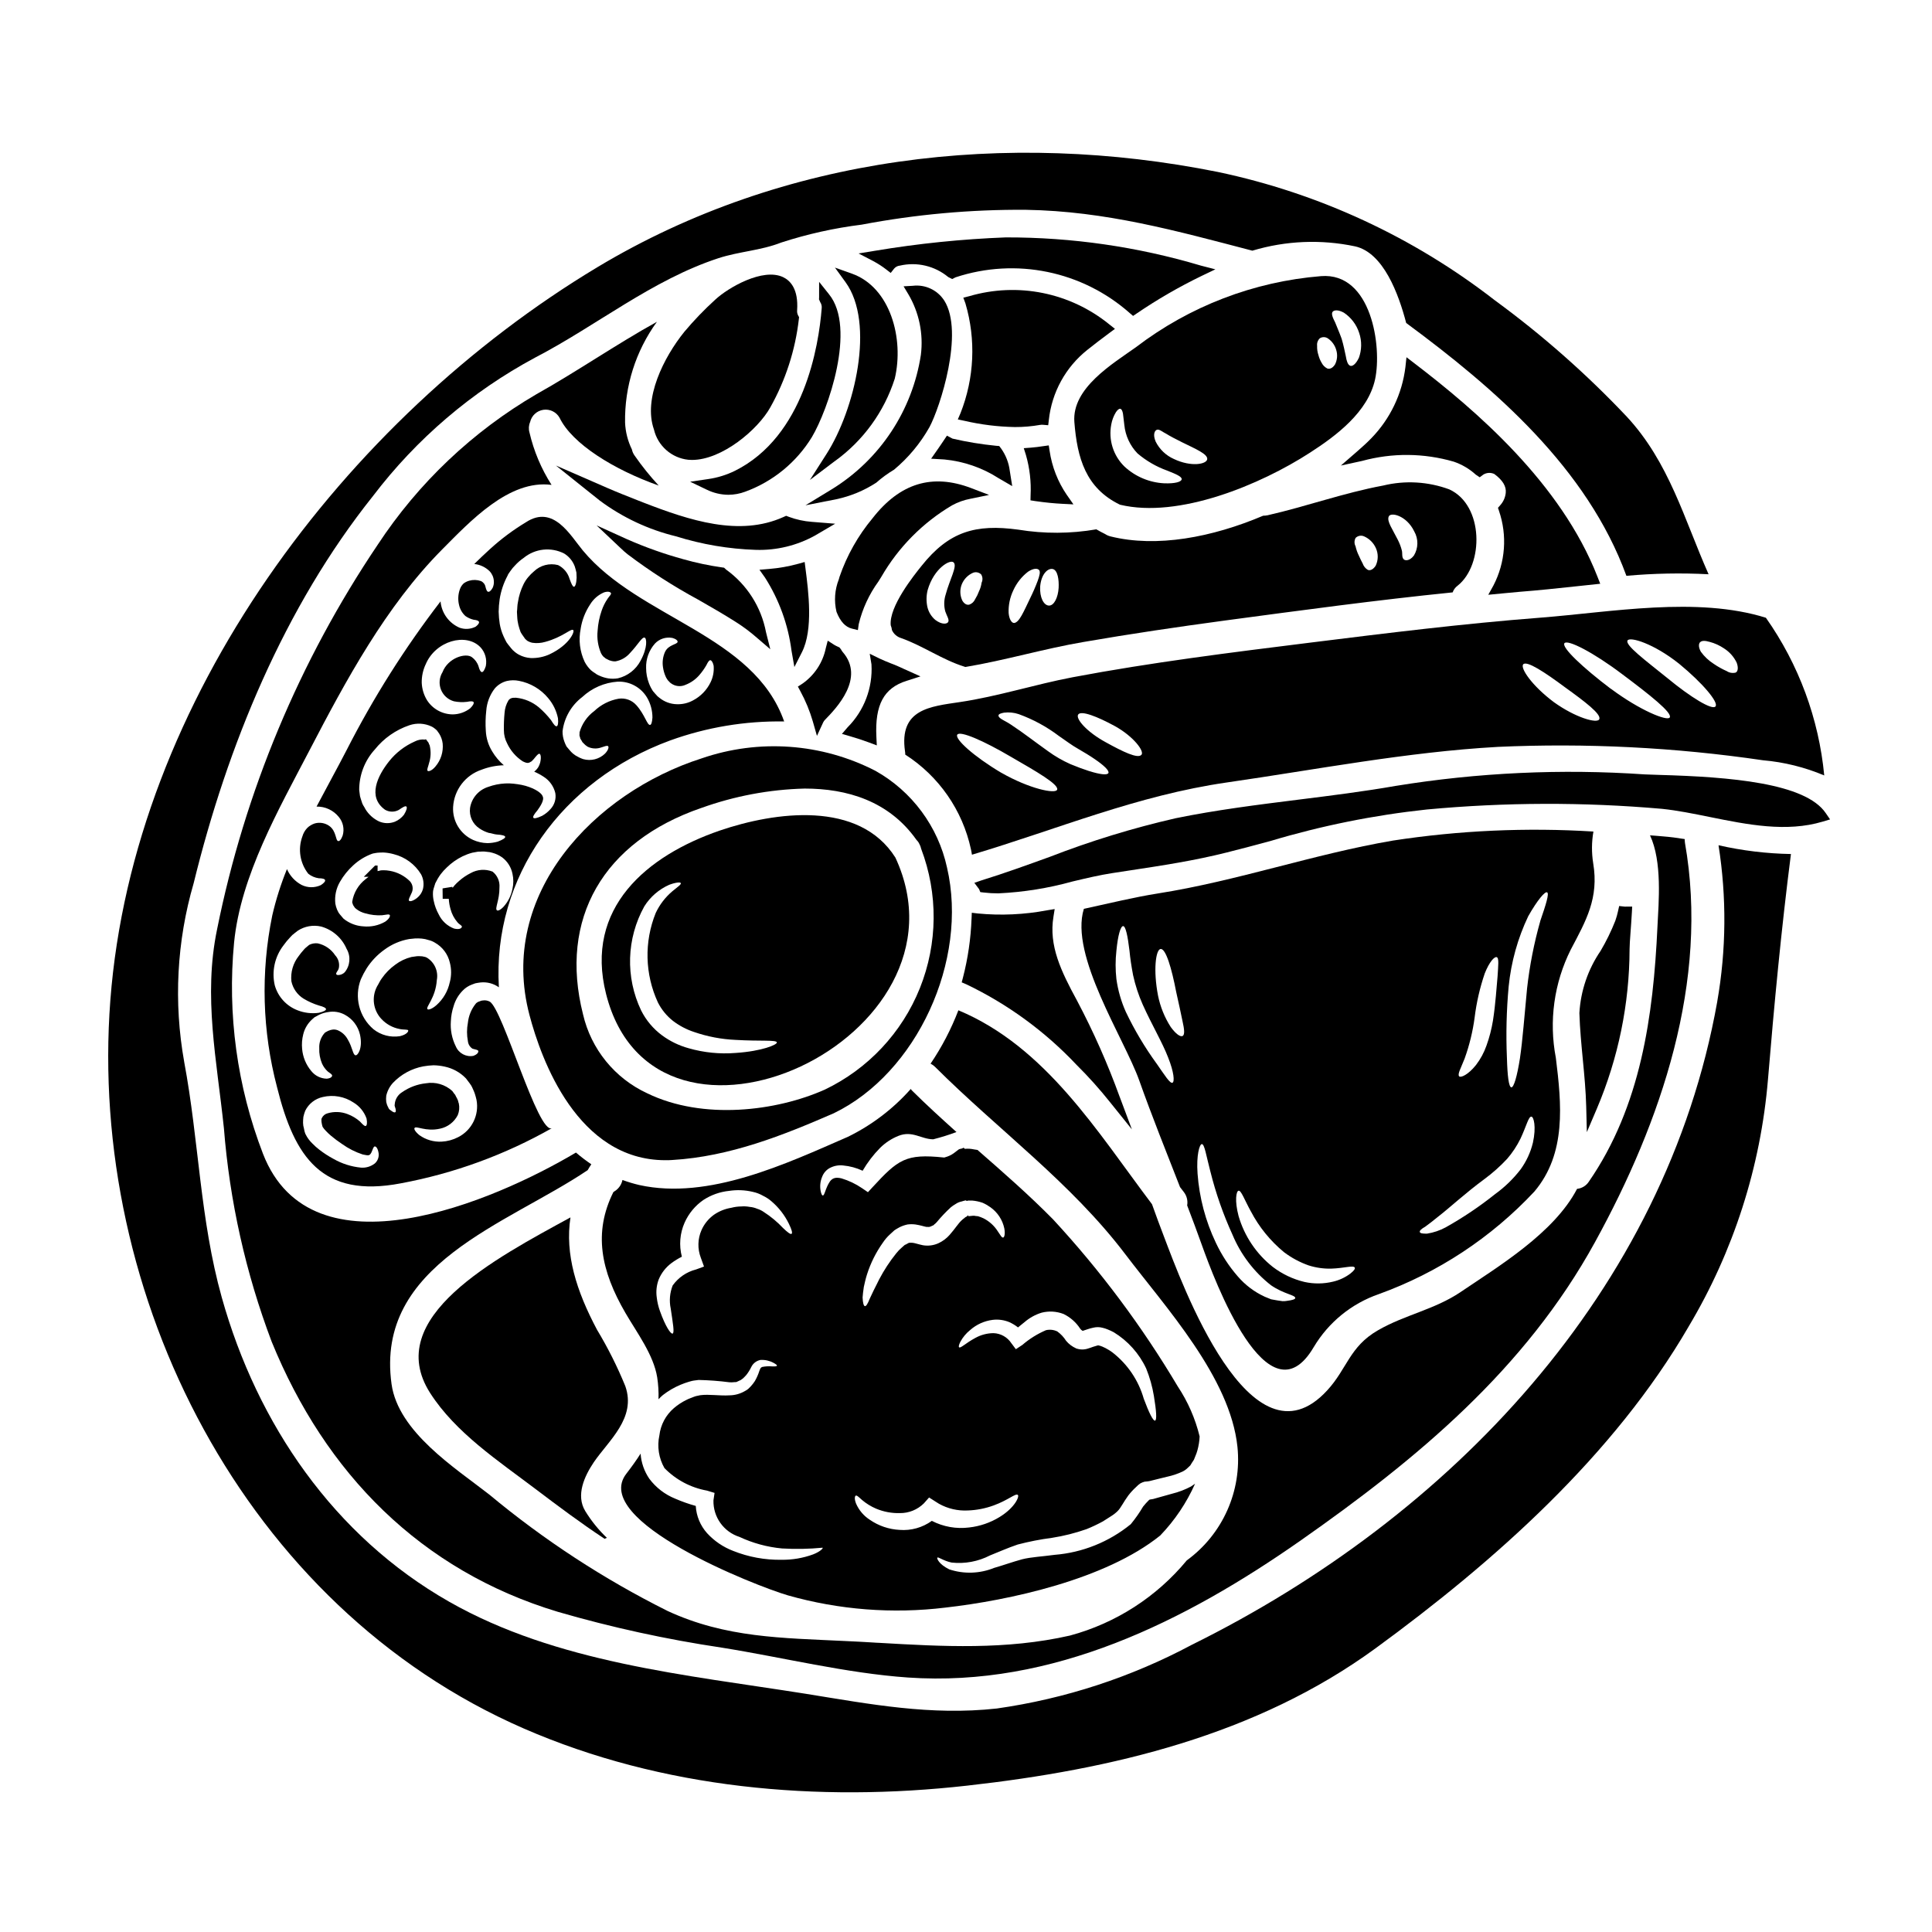 <?xml version="1.0" encoding="UTF-8"?>
<!-- Uploaded to: SVG Find, www.svgrepo.com, Generator: SVG Find Mixer Tools -->
<svg fill="#000000" width="800px" height="800px" version="1.1" viewBox="144 144 512 512" xmlns="http://www.w3.org/2000/svg">
 <g>
  <path d="m229.02 378.57c-1.621 0.754-3.496 0.734-5.098-0.055-1.727-0.922-3.094-2.402-3.875-4.195-1.625 3.988-2.93 8.102-3.898 12.301-3.09 15.066-2.648 30.648 1.277 45.52 4.602 18.5 11.855 29.469 32.824 25.449 14.074-2.621 27.617-7.57 40.066-14.645-3.668 2.125-13.102-31.773-16.566-33.52-0.547-0.285-1.168-0.387-1.777-0.293-0.133 0.012-0.266 0.031-0.395 0.055l-0.875 0.324c-0.172 0.145-0.395 0.172-0.641 0.496-1.156 1.449-1.871 3.195-2.066 5.039-0.309 1.605-0.309 3.254 0 4.859 0.078 0.824 0.527 1.566 1.223 2.012 0.789 0.23 1.512 0.293 1.543 0.637 0.031 0.348-0.23 0.848-1.312 1.254l0.004 0.004c-1.949 0.367-3.891-0.68-4.66-2.508-1.035-2.07-1.488-4.383-1.312-6.691 0.055-1.348 0.301-2.684 0.73-3.965 0.441-1.559 1.273-2.981 2.414-4.133 0.684-0.715 1.523-1.262 2.449-1.602l0.875-0.324c0.395-0.086 0.961-0.172 1.426-0.23 1.711-0.172 3.43 0.281 4.832 1.285-1.715-29.148 16.66-54.863 45.375-65.41 9.688-3.504 19.93-5.211 30.227-5.039-8.07-23.008-38.383-27.316-53.352-45.312-3.316-3.992-7.773-12.203-15.027-7.516v0.004c-3.457 2.078-6.695 4.496-9.668 7.223-1.371 1.25-2.754 2.562-4.078 3.871 1.527 0.156 2.957 0.824 4.051 1.895 0.66 0.688 1.059 1.582 1.133 2.531 0.07 0.648-0.043 1.301-0.316 1.895-0.469 0.848-0.934 1.137-1.25 1.02-0.32-0.117-0.469-0.641-0.641-1.277l-0.004-0.004c-0.125-0.688-0.586-1.266-1.223-1.543-0.996-0.348-2.074-0.379-3.086-0.09-0.539 0.148-1.043 0.395-1.488 0.727-0.449 0.43-0.789 0.957-0.988 1.543-0.488 1.355-0.559 2.828-0.203 4.227 0.254 1.094 0.832 2.09 1.66 2.852 0.656 0.469 1.398 0.809 2.184 0.992 0.844 0.086 1.34 0.266 1.426 0.582 0.086 0.32-0.23 0.754-0.875 1.25v0.004c-1.316 0.676-2.856 0.781-4.25 0.289-2.848-1.219-4.797-3.906-5.066-6.988-9.48 12.34-17.809 25.523-24.879 39.387-2.477 4.805-5.269 9.84-7.981 14.996h-0.004c2.289-0.051 4.473 0.969 5.906 2.754 1.141 1.367 1.523 3.215 1.02 4.922-0.395 1.105-0.875 1.543-1.18 1.457-0.754-0.086-0.438-2.648-2.387-4.019-1.117-0.785-2.531-1.023-3.844-0.645-0.359 0.117-0.703 0.273-1.02 0.469-0.355 0.195-0.68 0.441-0.961 0.73-0.602 0.633-1.043 1.398-1.285 2.238-1.238 3.352-0.641 7.102 1.574 9.902 0.797 0.633 1.75 1.043 2.758 1.184 0.988 0 1.602 0.176 1.688 0.496 0.086 0.316-0.289 0.781-1.133 1.332zm-4.66 39.539c0.375-1.543 1.207-2.934 2.387-3.992l0.496-0.438 0.059-0.059 0.293-0.172 0.086-0.027 0.199-0.117 0.727-0.395h0.004c0.746-0.352 1.543-0.586 2.359-0.699 1.504-0.273 3.055-0.031 4.398 0.699 2.059 1.098 3.535 3.043 4.043 5.324 0.789 3.641-0.668 5.621-1.219 5.418-0.699-0.117-0.758-2.039-2.039-4.195h-0.004c-0.586-1.098-1.531-1.961-2.68-2.441-0.539-0.207-1.129-0.238-1.688-0.094-0.352 0.059-0.523 0.203-0.816 0.266l-0.727 0.395-0.117 0.086-0.113 0.113c-0.973 1.098-1.477 2.527-1.402 3.992-0.062 1.395 0.188 2.789 0.727 4.078 0.363 0.805 0.891 1.531 1.547 2.125 0.609 0.465 1.18 0.754 1.133 1.105s-0.465 0.699-1.457 0.789l0.004-0.004c-1.594-0.043-3.09-0.789-4.078-2.039-1.387-1.656-2.231-3.699-2.418-5.852-0.125-1.297-0.027-2.606 0.297-3.867zm18.895 34.273h-0.004c-1.023 0.777-2.297 1.152-3.582 1.051-2.574-0.246-5.066-1.043-7.309-2.328-1.309-0.699-2.555-1.508-3.727-2.418-0.648-0.492-1.258-1.035-1.82-1.621-0.754-0.711-1.375-1.547-1.832-2.477l-0.117-0.262v-0.031l-0.086-0.23v-0.027l-0.031-0.086-0.055-0.176-0.145-0.727-0.004-0.004c-0.145-0.484-0.223-0.98-0.234-1.484 0-0.527 0.027-1.051 0.09-1.574 0.117-0.555 0.285-1.102 0.492-1.629 0.914-1.859 2.633-3.203 4.66-3.641 2.793-0.66 5.734-0.133 8.125 1.457 1.613 0.969 2.84 2.473 3.465 4.25 0.23 1.18 0.086 1.836-0.203 1.969-0.293 0.133-0.816-0.395-1.543-1.18v-0.004c-0.969-0.848-2.086-1.516-3.293-1.965-1.695-0.652-3.559-0.723-5.301-0.203-0.664 0.176-1.215 0.633-1.512 1.254-0.266 0.395-0.031 1.574 0.199 2.332l0.004-0.004c0.242 0.379 0.523 0.73 0.844 1.047 0.395 0.438 0.875 0.875 1.34 1.277v0.004c0.957 0.801 1.957 1.551 3 2.242 1.664 1.188 3.5 2.117 5.445 2.754 1.574 0.32 1.805 0.395 2.301-0.523 0.395-0.848 0.523-1.543 0.871-1.602 0.348-0.059 0.848 0.465 1.051 1.836 0.125 1.035-0.285 2.066-1.086 2.734zm24.199-22.629 1.02 1.344 0.234 0.348 0.113 0.145 0.031 0.059 0.027 0.031 0.086 0.199 0.059 0.059 0.266 0.582v0.004c0.195 0.406 0.371 0.824 0.523 1.25 0.184 0.555 0.336 1.121 0.465 1.691 0.762 4.016-1.223 8.051-4.867 9.898-1.352 0.703-2.844 1.105-4.363 1.184-2.106 0.113-4.188-0.492-5.906-1.719-1.105-0.906-1.488-1.633-1.281-1.895 0.395-0.672 3 1.047 6.758 0.172v0.004c2.023-0.426 3.746-1.742 4.688-3.582 0.406-0.977 0.508-2.051 0.289-3.086-0.098-0.234-0.164-0.477-0.203-0.727-0.145-0.375-0.32-0.734-0.523-1.078l-0.23-0.465v-0.031l-0.086-0.086-0.145-0.172-0.555-0.758-0.004-0.004c-1.883-1.715-4.449-2.469-6.957-2.039-2.273 0.238-4.449 1.051-6.324 2.359-1.141 0.695-1.871 1.902-1.965 3.234 0 0.113-0.027 0.23-0.027 0.352l-0.004-0.004c0.055 0.129 0.094 0.262 0.121 0.395 0.082 0.207 0.141 0.422 0.172 0.641 0.059 0.352 0.027 0.609-0.117 0.699-0.145 0.09-0.395 0.027-0.695-0.145h-0.004c-0.191-0.117-0.375-0.25-0.555-0.391-0.293-0.164-0.512-0.438-0.609-0.758-0.25-0.434-0.426-0.906-0.523-1.402-0.074-0.559-0.074-1.125 0-1.688 0.289-1.27 0.898-2.441 1.777-3.402 2.152-2.266 4.965-3.797 8.035-4.371 0.895-0.156 1.801-0.254 2.707-0.289 0.992 0.016 1.977 0.133 2.941 0.348 2.148 0.445 4.113 1.527 5.637 3.106zm-4.25-25.48h-0.004c-0.492 2.356-1.727 4.488-3.523 6.09-1.25 1.105-2.211 1.312-2.391 1.078-0.551-0.555 2.156-2.945 2.477-7.719 0.441-2.316-0.59-4.66-2.59-5.906-0.258-0.156-0.547-0.254-0.844-0.289-0.285-0.082-0.582-0.121-0.875-0.117-0.328-0.031-0.66-0.031-0.988 0l-1.43 0.203c-1.551 0.383-3.008 1.074-4.281 2.039-1.398 0.996-2.609 2.227-3.582 3.641-0.492 0.641-0.789 1.398-1.219 2.066-1.551 2.859-1.074 6.391 1.18 8.738 1.266 1.336 2.918 2.242 4.723 2.59 1.18 0.266 2.238 0.059 2.328 0.395 0.059 0.262-0.348 1.078-2.211 1.516h-0.004c-2.484 0.395-5.019-0.273-6.988-1.836-3.82-3.258-5.16-8.574-3.348-13.254 0.445-1.004 0.961-1.977 1.543-2.91 1.242-1.926 2.84-3.598 4.703-4.926 1.945-1.438 4.199-2.406 6.582-2.82l1.457-0.145v-0.004c0.609-0.031 1.223-0.023 1.832 0.031 0.625 0.055 1.242 0.188 1.836 0.391 0.598 0.141 1.168 0.379 1.688 0.703 1.992 1.125 3.422 3.039 3.938 5.269 0.445 1.699 0.445 3.488-0.004 5.188zm16.602-24.723h-0.004c-0.328 1.758-1.137 3.391-2.332 4.723-0.848 0.906-1.547 1.18-1.777 0.965-0.637-0.438 0.699-2.652 0.668-6.059 0.133-1.617-0.555-3.191-1.832-4.195-1.895-0.742-4.019-0.598-5.793 0.395-1.105 0.555-2.137 1.25-3.059 2.07-0.449 0.379-0.867 0.785-1.254 1.223-0.215 0.246-0.355 0.441-0.484 0.617l-0.07-0.27-2.582 0.418 0.031 2.754h1.621v0.004 0.043c0.051 0.918 0.203 1.828 0.465 2.707 0.328 1.258 0.938 2.418 1.777 3.406 0.469 0.641 1.281 0.906 1.223 1.25-0.059 0.348-0.555 0.848-2.098 0.469-1.785-0.68-3.234-2.027-4.047-3.758-0.613-1.105-1.055-2.301-1.309-3.543-0.18-0.75-0.25-1.527-0.207-2.297l0.031-0.352 0.027-0.145 0.117-0.496 0.145-0.465 0.293-0.934c0.398-0.828 0.863-1.617 1.398-2.359 0.496-0.66 1.051-1.273 1.656-1.836 1.223-1.199 2.629-2.191 4.164-2.945 0.824-0.395 1.684-0.719 2.566-0.957l1.426-0.262c0.105-0.004 0.215-0.016 0.32-0.031h0.395l0.523-0.027h0.523l0.758 0.086c0.496 0.027 0.984 0.113 1.457 0.266 0.918 0.254 1.785 0.668 2.562 1.219 1.398 1.066 2.359 2.606 2.707 4.328 0.297 1.316 0.297 2.684-0.004 4zm36.488-43.449c-0.789 0.172-1.371-2.68-3.641-5.211h-0.004c-1.18-1.344-2.961-1.992-4.727-1.719-2.418 0.43-4.656 1.566-6.434 3.262-1.895 1.395-3.269 3.383-3.906 5.648 0.059 0.352-0.113 0.789 0.059 1.105 0.07 0.18 0.117 0.367 0.148 0.555 0.117 0.156 0.223 0.324 0.316 0.496 0.098 0.137 0.176 0.281 0.238 0.438l0.609 0.609c0.395 0.395 0.496 0.352 0.789 0.609 1.105 0.535 2.379 0.609 3.539 0.207 0.961-0.293 1.602-0.609 1.867-0.352 0.23 0.176 0.145 0.961-0.816 1.969-1.531 1.484-3.742 2.039-5.797 1.453-0.703-0.242-1.375-0.566-2.008-0.957l-0.676-0.496c-0.34-0.293-0.652-0.613-0.934-0.961-0.262-0.293-0.523-0.613-0.789-0.934-0.203-0.395-0.395-0.816-0.555-1.25h0.004c-0.344-0.895-0.512-1.84-0.496-2.797 0.449-3.594 2.332-6.856 5.215-9.051 2.566-2.394 5.875-3.832 9.375-4.078 3.18-0.133 6.176 1.488 7.805 4.223 0.938 1.609 1.43 3.438 1.426 5.297-0.082 1.188-0.289 1.887-0.605 1.945zm5.824-23.066c1.047 0.293 1.484 0.727 1.457 1.047-0.059 0.727-2.418 0.727-3.32 2.652h-0.008c-0.574 1.277-0.766 2.695-0.551 4.078 0.117 0.824 0.34 1.625 0.668 2.387 0.082 0.141 0.148 0.285 0.207 0.438l0.395 0.613 0.059 0.055 0.086 0.117 0.23 0.203v0.004c0.105 0.156 0.238 0.289 0.395 0.391 1.141 0.895 2.688 1.062 3.992 0.438 1.395-0.547 2.633-1.426 3.609-2.562 0.703-0.809 1.328-1.688 1.863-2.621 0.395-0.816 0.727-1.34 1.047-1.312 0.32 0.027 0.668 0.527 0.875 1.457v0.004c0.133 1.516-0.152 3.039-0.82 4.402-0.996 2.047-2.617 3.719-4.629 4.777-1.312 0.719-2.789 1.07-4.285 1.02-1.703-0.031-3.344-0.637-4.66-1.719-0.34-0.234-0.645-0.516-0.898-0.844l-0.395-0.441-0.172-0.23-0.117-0.086-0.027-0.059-0.176-0.23-0.434-0.754-0.004-0.004c-0.199-0.383-0.375-0.777-0.527-1.18-0.492-1.285-0.75-2.644-0.754-4.019-0.086-2.398 0.762-4.738 2.359-6.527 1.168-1.227 2.875-1.781 4.539-1.48zm-24.23-2.445-0.004 0.004c0.367-2.293 1.223-4.477 2.504-6.41 0.867-1.43 2.16-2.551 3.699-3.203 1.105-0.352 1.66-0.086 1.805 0.172 0.203 0.324-0.395 0.789-0.875 1.516h0.004c-0.668 0.973-1.195 2.031-1.574 3.148-0.598 1.723-0.961 3.512-1.074 5.332-0.211 2.023 0.102 4.07 0.898 5.941 0.168 0.355 0.395 0.68 0.672 0.961 0.117 0.113 0.266 0.172 0.395 0.293 0.059 0.059 0.117 0.145 0.203 0.172l0.395 0.203c0.34 0.207 0.715 0.355 1.105 0.438 0.34 0.094 0.691 0.133 1.047 0.113 1.508-0.266 2.875-1.047 3.871-2.211 2.156-2.269 3.176-4.309 3.871-4.078 0.555 0.145 0.848 2.594-1.078 6.117h0.004c-1.23 2.348-3.418 4.051-6 4.66-0.836 0.141-1.691 0.148-2.531 0.027-0.824-0.133-1.629-0.379-2.387-0.727l-0.438-0.203v-0.004c-0.223-0.102-0.426-0.234-0.609-0.391-0.418-0.25-0.812-0.531-1.184-0.844-0.668-0.645-1.23-1.391-1.66-2.215-1.293-2.742-1.664-5.828-1.055-8.797zm-21.48-7.762c0.34-2.191 1.051-4.309 2.098-6.266l0.172-0.395 0.027-0.027 0.145-0.23 0.059-0.059 0.086-0.145 0.395-0.555h0.004c0.301-0.441 0.641-0.848 1.02-1.223 0.707-0.793 1.512-1.496 2.391-2.098 3.027-2.473 7.234-2.918 10.711-1.137 1.289 0.793 2.273 1.992 2.801 3.41 0.172 0.535 0.316 1.078 0.438 1.629 0.027 0.496 0.055 0.934 0.055 1.371-0.055 1.602-0.395 2.418-0.727 2.391-0.336-0.027-0.668-0.789-1.133-2.07l-0.004-0.004c-0.457-1.598-1.566-2.93-3.059-3.668-2.281-0.59-4.711 0.047-6.406 1.688-0.539 0.453-1.035 0.949-1.484 1.488-0.492 0.578-0.914 1.215-1.25 1.895-0.738 1.496-1.242 3.098-1.488 4.746-0.199 0.875-0.145 1.715-0.262 2.562 0.059 0.844 0.059 1.656 0.172 2.445h0.004c0.105 0.699 0.27 1.391 0.496 2.066 0.117 0.293 0.203 0.555 0.293 0.848l-0.004-0.004c0.195 0.367 0.418 0.719 0.668 1.047l0.555 0.789c0.164 0.172 0.336 0.328 0.523 0.469 0.422 0.262 0.887 0.449 1.371 0.551 1.141 0.168 2.301 0.09 3.406-0.234 4.574-1.223 6.844-3.613 7.398-3.148 0.551 0.262-0.875 3.902-6.234 6.434v0.004c-1.562 0.707-3.266 1.047-4.981 0.992-1.09-0.066-2.152-0.363-3.117-0.875-0.531-0.281-1.02-0.637-1.453-1.051l-0.172-0.145-0.262-0.293-0.203-0.23-0.395-0.496c-0.301-0.355-0.582-0.727-0.844-1.105-0.266-0.523-0.555-1.047-0.789-1.602v-0.004c-0.465-1.027-0.797-2.113-0.992-3.231-0.168-1.078-0.266-2.168-0.289-3.262 0.016-1.094 0.105-2.188 0.262-3.269zm-1.281 23.617v-0.004c0.832-0.965 1.941-1.648 3.176-1.969 1.059-0.242 2.16-0.258 3.223-0.043 3.035 0.578 5.777 2.195 7.746 4.574 1.297 1.531 2.191 3.363 2.594 5.332 0.145 1.312-0.031 2.039-0.324 2.125-0.352 0.113-0.816-0.496-1.484-1.574h0.004c-0.973-1.254-2.066-2.402-3.266-3.438-1.703-1.422-3.789-2.305-5.996-2.535-1.078-0.055-1.602 0.117-2.039 0.672-0.613 1.016-0.973 2.164-1.047 3.348-0.148 1.527-0.207 3.066-0.176 4.602-0.004 1.191 0.285 2.367 0.84 3.426 0.906 1.965 2.352 3.633 4.164 4.809 0.668 0.32 1.18 0.523 1.629 0.352 0.234-0.031 0.438-0.266 0.699-0.352 0.203-0.203 0.395-0.438 0.582-0.609 0.695-0.848 1.18-1.488 1.516-1.402 0.293 0.09 0.523 0.848 0.199 2.273h0.004c-0.113 0.41-0.266 0.805-0.465 1.18-0.293 0.496-0.68 0.934-1.137 1.285 0.883 0.383 1.73 0.84 2.535 1.371 1.539 0.984 2.637 2.527 3.059 4.309 0.266 1.539-0.211 3.113-1.285 4.25-0.629 0.715-1.379 1.316-2.211 1.777-1.371 0.641-2.152 0.789-2.332 0.496-0.176-0.293 0.266-0.988 1.105-1.969 0.699-0.988 1.926-2.754 1.344-3.754-0.395-1.078-2.824-2.418-5.562-2.973-0.699-0.113-1.43-0.262-2.156-0.32-0.734-0.082-1.473-0.102-2.211-0.059-1.52 0.082-3.023 0.383-4.453 0.902-2.547 0.789-4.422 2.957-4.836 5.594-0.281 2.129 0.68 4.234 2.473 5.414 0.754 0.516 1.578 0.914 2.449 1.18 0.789 0.086 1.457 0.395 2.152 0.438 1.402 0.086 2.184 0.293 2.242 0.609 0.059 0.32-0.668 0.789-1.969 1.277v0.004c-0.895 0.25-1.82 0.383-2.754 0.395-1.305-0.031-2.594-0.32-3.785-0.848-3.398-1.543-5.504-5.012-5.297-8.738 0.262-4.519 3.246-8.43 7.539-9.871 1.887-0.727 3.883-1.125 5.906-1.18-1.223-1.047-2.266-2.285-3.086-3.668-1.016-1.645-1.598-3.519-1.691-5.449-0.121-1.773-0.082-3.559 0.117-5.324 0.156-2.152 0.941-4.207 2.258-5.914zm-18.348-6.32c2.594-6.316 10.805-8.562 14.562-4.574l0.004-0.004c1.23 1.344 1.75 3.195 1.398 4.984-0.352 1.074-0.699 1.602-1.051 1.574-0.352-0.027-0.641-0.641-0.875-1.516h0.004c-0.32-0.98-0.941-1.836-1.777-2.445-1.629-1.18-6.297 0.145-7.777 3.992-0.852 1.387-1.004 3.098-0.41 4.613 0.598 1.516 1.871 2.664 3.441 3.102 1.129 0.23 2.289 0.281 3.438 0.145 0.992-0.203 1.629-0.203 1.773 0.086 0.145 0.293-0.145 0.875-0.875 1.602-1.328 1.047-2.965 1.621-4.656 1.637-2.762-0.02-5.328-1.434-6.816-3.762-0.848-1.391-1.328-2.973-1.398-4.602-0.031-1.664 0.312-3.316 1.008-4.832zm-13.484 22.543v-0.004c2.387-2.996 5.578-5.238 9.203-6.469 1.938-0.656 4.059-0.531 5.906 0.352 0.223 0.113 0.438 0.246 0.641 0.395l0.293 0.234 0.086 0.059h-0.004c0.125 0.098 0.242 0.207 0.352 0.32l0.086 0.113c0.172 0.266 0.395 0.527 0.555 0.789v-0.004c0.484 0.793 0.793 1.676 0.902 2.598 0.207 2.203-0.484 4.398-1.922 6.082-0.965 1.18-1.895 1.371-2.07 1.137-0.262-0.293 0.117-0.934 0.395-2.098 0.461-1.461 0.52-3.019 0.176-4.512-0.02-0.172-0.094-0.336-0.207-0.465-0.113-0.117 0.059-0.203-0.199-0.469l-0.613-0.816c-0.09 0.02-0.18 0.051-0.262 0.086-0.922-0.109-1.859 0.066-2.68 0.496-2.66 1.172-5 2.973-6.812 5.246-3.031 3.812-5.852 9.465-1.051 12.871v-0.004c1.117 0.637 2.484 0.648 3.613 0.035 1.047-0.727 1.746-1.137 2.008-0.906s0.09 0.992-0.637 2.184h-0.004c-0.625 0.805-1.449 1.438-2.387 1.836-1.352 0.531-2.859 0.512-4.195-0.062-1.492-0.703-2.746-1.828-3.609-3.231-0.203-0.395-0.395-0.727-0.641-1.105l-0.059-0.145h-0.004c-0.07-0.109-0.129-0.23-0.172-0.352 0-0.027-0.086-0.293-0.086-0.293l-0.176-0.523c-0.086-0.352-0.23-0.641-0.32-1.078-0.086-0.523-0.145-1.047-0.203-1.574h-0.004c-0.02-3.961 1.441-7.785 4.094-10.723zm-9.203 35.031v-0.008c0.941-1.641 2.137-3.125 3.543-4.394 1.43-1.32 3.102-2.348 4.926-3.023l0.176-0.059 0.352-0.086h0.086l0.262-0.059 0.582-0.086c0.543-0.051 1.086-0.07 1.633-0.062 0.906 0.047 1.801 0.195 2.676 0.438 3.027 0.754 5.633 2.668 7.254 5.332 0.652 1.211 0.828 2.621 0.492 3.957-0.266 0.922-0.816 1.738-1.574 2.332-1.137 0.875-1.922 0.961-2.098 0.727-0.23-0.293 0.176-0.961 0.613-1.922 0.582-1.059 0.426-2.371-0.395-3.262-1.461-1.445-3.328-2.41-5.356-2.754-0.559-0.105-1.121-0.152-1.688-0.148-0.23 0.031-0.352 0-0.641 0.031l-0.582 0.145-0.203 0.027-0.055 0.027h-0.031v-1.477h-0.668l-2.981 2.984h1.266c-0.27 0.207-0.535 0.395-0.789 0.617v0.004c-1.895 1.461-3.16 3.586-3.543 5.945 0.027 0.031 0.027 0.078 0 0.113-0.027 0.031-0.027 0.117 0.059 0.324l0.172 0.496 0.031 0.055 0.059 0.09c0.105 0.137 0.203 0.281 0.289 0.43 0.09 0.176 0.293 0.293 0.438 0.438 0.719 0.57 1.555 0.973 2.449 1.184 1.418 0.406 2.894 0.574 4.367 0.496 1.133-0.117 1.922-0.395 2.094-0.031 0.117 0.266-0.113 0.961-1.25 1.746-1.758 1.004-3.785 1.434-5.797 1.223-1.473-0.086-2.898-0.531-4.164-1.293-0.391-0.227-0.762-0.492-1.105-0.789-0.324-0.352-0.641-0.727-0.961-1.137l-0.234-0.32-0.055-0.059-0.117-0.23-0.059-0.117-0.23-0.465h-0.004c-0.211-0.516-0.367-1.055-0.465-1.602-0.227-2.008 0.203-4.035 1.219-5.781zm1.777 17.793 0.004-0.004c1.133 1.965 0.926 4.43-0.523 6.176-0.422 0.422-0.98 0.68-1.574 0.727-0.395 0.027-0.609-0.059-0.668-0.234-0.059-0.176 0.027-0.395 0.203-0.668v-0.004c0.238-0.285 0.406-0.625 0.492-0.984 0.227-1.211-0.141-2.457-0.988-3.352-1.062-1.609-2.715-2.738-4.602-3.148-0.777-0.094-1.566 0.043-2.269 0.395l-0.875 0.727-0.23 0.203-0.031 0.027-0.352 0.395c-0.469 0.52-0.906 1.062-1.312 1.633-1.488 1.895-2.176 4.293-1.918 6.688 0.406 1.895 1.562 3.543 3.203 4.57 1.289 0.777 2.668 1.391 4.106 1.836 1.18 0.293 1.867 0.641 1.867 0.965 0 0.324-0.668 0.668-1.895 0.961-1.902 0.266-3.836 0.039-5.625-0.656-2.957-1.121-5.207-3.578-6.062-6.621-0.855-3.691-0.012-7.574 2.297-10.574 0.531-0.75 1.117-1.461 1.75-2.125l0.469-0.496 0.23-0.23 0.059-0.027 0.113-0.086 0.234-0.203 0.93-0.727 0.004-0.004c1.832-1.199 4.07-1.598 6.203-1.109 3.043 0.852 5.531 3.043 6.762 5.953z"/>
  <path d="m375.99 348.27c-14.258-7.328-30.895-8.516-46.051-3.293-28.445 9.082-54.102 36.008-45.617 68.039 3.086 11.719 12.695 38.449 36.012 38.449 0.586 0 1.18 0 1.785-0.051 15.352-0.902 29.52-6.598 42.812-12.375 22.02-10.629 35.773-40.473 30.035-65.148-2.371-10.859-9.281-20.184-18.977-25.621zm-13.465 84.512c-12.719 5.668-32.184 8.156-47.004 0.953-8.602-3.977-14.883-11.703-17.016-20.938-6.41-25.297 5.305-45.738 31.348-54.68v0.004c8.797-3.168 18.051-4.906 27.398-5.144 11.152 0 22.289 3.25 29.598 13.566 0.316 0.301 0.574 0.66 0.762 1.059 0.238 0.418 0.406 0.867 0.508 1.34 4.519 11.91 4.402 25.086-0.336 36.91-4.742 11.828-13.754 21.438-25.25 26.93z"/>
  <path d="m364.57 273.58-7.109 4.328 8.16-1.605c3.769-0.797 7.363-2.285 10.594-4.387 1.465-1.293 3.043-2.449 4.723-3.449 3.781-3.156 6.957-6.973 9.375-11.262 2.793-5.184 9.281-25.145 3.91-33.578h-0.004c-1.801-2.777-5.031-4.285-8.32-3.887l-2.441 0.137 1.258 2.098h0.004c2.856 4.844 4.023 10.5 3.32 16.078-2.246 14.707-10.824 27.691-23.469 35.527z"/>
  <path d="m371.35 310.98 0.223-1.602h0.004c0.98-4.059 2.75-7.883 5.203-11.262l0.816-1.309-0.004 0.004c4.512-7.801 10.957-14.309 18.715-18.895 1.52-0.828 3.152-1.414 4.852-1.734l4.953-1.02-4.723-1.805c-10.324-3.938-18.895-1.328-26.156 7.984-3.84 4.602-6.805 9.863-8.754 15.531l-0.184 0.668h-0.004c-1.078 2.734-1.293 5.738-0.613 8.598 1.008 2.578 2.363 4.035 4.098 4.453z"/>
  <path d="m418.4 276.8c2.754 0.395 4.992 0.605 7.055 0.711l3.016 0.152-1.727-2.473-0.004 0.004c-2.398-3.5-3.965-7.504-4.582-11.707l-0.227-1.453-1.465 0.203c-1.098 0.168-2.195 0.312-3.293 0.395l-1.863 0.141 0.566 1.777c1.004 3.484 1.422 7.109 1.242 10.73l-0.027 1.316z"/>
  <path d="m359.41 335.2 1.09 3.82 1.664-3.609v0.004c0.129-0.262 0.301-0.496 0.508-0.699 2.922-3.008 10.688-11.02 4.641-17.941v0.004c-0.172-0.215-0.32-0.445-0.445-0.688l-0.395-0.508-0.441-0.203h0.004c-0.332-0.141-0.652-0.309-0.961-0.492l-1.715-1.102-0.512 1.969c-0.789 3.84-3.027 7.227-6.25 9.457l-1.152 0.734 0.648 1.207v0.004c1.391 2.555 2.504 5.25 3.316 8.043z"/>
  <path d="m394.95 259.45-0.992 1.484c-0.395 0.602-0.789 1.18-1.18 1.738l-2.019 2.887 3.516 0.207c5.121 0.488 10.059 2.195 14.387 4.977l3.586 2.09-0.652-4.102v0.004c-0.262-2.098-1.039-4.098-2.258-5.824l-0.527-0.703-0.875-0.074c-3.875-0.383-7.719-1.012-11.508-1.895z"/>
  <path d="m365.27 214.92 2.797 3.852c7.926 10.902 2.43 33.852-5 45.484l-4.43 6.934 6.562-4.965 0.004 0.008c7.519-5.402 13.102-13.078 15.922-21.895 2.5-10.551-1.137-24.191-11.367-27.824z"/>
  <path d="m513.1 366.77c-21 3.582-41.18 10.688-62.266 14.008-6.258 0.988-12.898 2.621-19.598 4.074-3.844 12.352 10.719 34.367 14.676 45.488 3.379 9.523 7.137 18.84 10.805 28.25 0.32 0.395 0.641 0.848 0.988 1.281v0.004c0.801 1.008 1.129 2.312 0.906 3.578 1.34 3.496 2.648 6.988 3.902 10.512 3.234 9.023 17.531 47.668 29.645 27.023v0.004c3.91-6.566 10.016-11.539 17.238-14.035 15.691-5.672 29.812-14.98 41.211-27.16 8.562-10.105 7.219-23.223 5.707-35.469v0.004c-1.871-9.738-0.48-19.82 3.961-28.688 4.078-7.719 7.477-13.629 5.938-22.887-0.445-2.781-0.426-5.613 0.059-8.387-17.758-1.105-35.586-0.301-53.172 2.398zm-58.359 64.156c-0.668 0.324-2.066-1.969-4.25-5.094l-0.004 0.004c-3.117-4.297-5.84-8.867-8.125-13.66-1.242-2.769-2.086-5.703-2.504-8.711-0.281-2.496-0.281-5.016 0-7.512 0.395-4.106 1.105-6.496 1.773-6.523 0.668-0.027 1.223 2.562 1.691 6.496 0.199 2.066 0.492 4.047 0.961 6.523v-0.004c0.586 2.676 1.441 5.281 2.551 7.781 2.363 5.269 5.238 10.105 6.727 14.008 1.582 3.953 1.73 6.398 1.18 6.688zm2.648-12.375c-0.582 0.293-1.773-0.523-3.117-2.363v0.004c-1.633-2.543-2.777-5.363-3.379-8.324-1.312-6.781-0.609-12.203 0.668-12.375 1.398-0.172 2.945 5.156 4.137 11.359 0.668 3.086 1.312 5.82 1.688 7.801 0.473 2.09 0.645 3.574 0.004 3.898zm27.727 70.184h-0.004c-0.402 0.074-0.812 0.105-1.223 0.09-0.395-0.059-0.902-0.117-1.398-0.203-0.496-0.086-1.051-0.203-1.633-0.293-0.551-0.23-1.105-0.465-1.715-0.695v-0.004c-2.731-1.258-5.156-3.09-7.117-5.371-2.348-2.695-4.309-5.707-5.824-8.941-2.734-5.746-4.371-11.945-4.836-18.289-0.348-4.953 0.527-7.832 1.137-7.832 0.727 0.027 1.133 2.969 2.269 7.309h0.004c1.434 5.742 3.391 11.336 5.852 16.715 2.195 5.262 5.707 9.871 10.195 13.383 3.496 2.391 6.434 2.562 6.434 3.379 0.012 0.316-0.719 0.574-2.144 0.75zm16.742-7.223c-1.352 1.016-2.898 1.742-4.543 2.129-2.504 0.617-5.117 0.645-7.633 0.086-3.043-0.73-5.898-2.09-8.387-3.988-4.344-3.434-7.508-8.141-9.055-13.457-1.105-4.164-0.609-6.582-0.027-6.727 0.699-0.172 1.543 2.332 3.262 5.449l0.004-0.004c2.18 4.18 5.184 7.875 8.824 10.863 1.98 1.492 4.18 2.672 6.519 3.492 1.93 0.609 3.949 0.898 5.973 0.848 3.523-0.117 5.879-0.961 6.231-0.266 0.141 0.32-0.234 0.844-1.168 1.57zm30.309-57.047h-0.004c1.254-3.488 2.133-7.102 2.625-10.777 0.488-3.984 1.387-7.906 2.68-11.707 1.219-3.086 2.562-4.516 3.172-4.328 0.668 0.23 0.395 2.269 0.23 5.098-0.293 2.941-0.492 7.019-1.219 11.707-0.367 2.262-0.945 4.484-1.719 6.637-0.645 1.84-1.574 3.566-2.758 5.117-2.098 2.648-4.078 3.465-4.484 3.027-0.496-0.555 0.465-2.188 1.48-4.777zm18.055 22.434h-0.004c-0.621 2.531-1.727 4.914-3.258 7.019-1.918 2.488-4.184 4.684-6.727 6.523-4.125 3.293-8.516 6.246-13.125 8.828-1.535 0.828-3.203 1.391-4.926 1.66-1.18 0.027-1.836-0.086-1.922-0.438-0.086-0.352 0.395-0.816 1.43-1.398 0.988-0.699 1.969-1.488 3.543-2.754 3.117-2.418 7.019-6.09 12.234-9.93 2.137-1.582 4.125-3.356 5.938-5.301 1.406-1.629 2.598-3.43 3.543-5.359 1.574-3.348 2.125-5.902 2.883-5.824 0.602 0 1.355 2.617 0.395 6.957zm1.969-58.797-0.004 0.004c-1.652 5.832-2.82 11.793-3.496 17.82-0.695 7.133-1.18 13.777-1.895 18.578-0.754 4.746-1.602 7.66-2.269 7.66-0.695-0.059-1.047-3.086-1.18-7.871-0.27-6.293-0.113-12.598 0.465-18.871 0.645-6.453 2.398-12.75 5.184-18.609 2.449-4.328 4.488-6.691 5.012-6.32 0.59 0.312-0.312 3.199-1.828 7.598z"/>
  <path d="m338.76 268.77c-2.231 1.098-4.621 1.836-7.086 2.188l-4.777 0.703 4.352 2.086h0.004c1.793 0.887 3.766 1.359 5.769 1.375 1.531-0.008 3.055-0.285 4.488-0.828 7.348-2.688 13.566-7.785 17.648-14.461 4.254-7.137 11.855-28.879 4.535-37.855l-2.617-3.285-0.004 4.144-0.027 0.492 0.316 0.723c0.328 0.496 0.469 1.094 0.395 1.684-0.781 9.883-4.606 33.871-22.996 43.035z"/>
  <path d="m565.05 457.17c-0.703 1.066-1.844 1.758-3.113 1.891-6.059 11.68-20.859 20.562-30.871 27.348-6.902 4.66-14.797 6.027-21.898 10.137-7.543 4.328-8.184 10.234-13.453 15.93-20.27 22.074-38.617-28.625-43.219-40.684-1.105-2.856-2.152-5.738-3.203-8.66-14.473-19.16-28.129-41.703-51.309-51.395v-0.004c-1.906 4.984-4.379 9.73-7.371 14.152 0.438 0.215 0.836 0.5 1.184 0.844 16.805 16.773 35.996 30.633 50.441 49.68 10.66 14.066 27.781 32.617 29.699 51.023 1.195 11.703-3.914 23.156-13.422 30.086-8.008 9.691-18.828 16.652-30.965 19.922-16.891 3.844-33.633 2.914-50.641 1.926-0.523 0-1.02-0.059-1.543-0.086-2.477-0.145-4.981-0.293-7.477-0.395-16.598-0.816-31.566-0.816-47-7.977l-0.004-0.004c-16.879-8.426-32.727-18.773-47.23-30.84-9.027-7.047-24.113-16.566-25.891-29.266-4.426-31.883 30.664-42.316 51.984-56.703 0.293-0.527 0.613-1.043 0.957-1.543-1.414-0.961-2.773-2-4.07-3.113-21.754 12.93-70.012 33.633-82.941 0.32-6.856-17.812-9.48-36.977-7.66-55.973 1.746-17.73 11.852-35.32 19.949-50.871 9.672-18.582 20.27-38.266 35.18-53.293 7.367-7.394 17.734-18.609 29.004-17.121v-0.004c-2.727-4.266-4.707-8.965-5.852-13.895-0.266-0.91-0.203-1.887 0.172-2.754 0.387-1.707 1.785-2.996 3.512-3.246 1.73-0.254 3.438 0.586 4.293 2.106 3.348 6.93 14.418 13.777 26.27 17.969-2.32-2.508-4.461-5.172-6.406-7.977-0.344-0.48-0.578-1.027-0.699-1.602-1.082-2.215-1.699-4.625-1.805-7.086-0.16-9.59 2.801-18.973 8.441-26.734-10.891 6.031-21.402 13.312-31.883 19.164-16.926 9.875-31.336 23.535-42.105 39.906-20.777 30.844-35.246 65.488-42.578 101.95-3.699 17.789-0.059 34.738 1.801 52.594h0.004c1.52 19.395 5.785 38.48 12.668 56.676 14.211 34.855 39.457 60.613 75.832 71.582 14.254 4.137 28.77 7.309 43.449 9.492 16.219 2.59 32.996 6.785 49.332 7.918 38.32 2.652 73.355-14.824 103.99-36.254 30.984-21.695 59.609-45.461 78.102-79.152 17.504-31.859 30.309-69.137 23.82-105.83h0.004c-0.047-0.316-0.066-0.637-0.059-0.957-1.969-0.324-3.938-0.582-5.879-0.727-1.105-0.117-2.211-0.172-3.32-0.266 3.262 6.961 2.301 17.648 1.969 24.289-1.098 23.504-4.387 47.531-18.191 67.508z"/>
  <path d="m381.29 371.27c-9.609-15.227-31.859-12.172-46.535-7.164-19.336 6.641-35.91 20.504-30.141 43.297 13.047 51.605 98.922 11.707 76.676-36.133zm-42.344 51.77c-4.195 0.34-8.414-0.086-12.461-1.25-2.516-0.691-4.883-1.836-6.988-3.379-2.363-1.738-4.281-4.016-5.594-6.641-4.191-8.789-3.879-19.062 0.848-27.578 1.574-2.516 3.867-4.5 6.578-5.707 1.867-0.695 2.941-0.727 3.086-0.465 0.176 0.352-0.789 0.988-2.211 2.152-1.875 1.582-3.387 3.547-4.43 5.766-3.094 7.652-2.883 16.246 0.586 23.734 0.965 1.906 2.336 3.578 4.016 4.894 1.672 1.27 3.543 2.254 5.535 2.91 3.555 1.23 7.266 1.938 11.02 2.102 6.582 0.395 10.805-0.059 10.949 0.668 0.129 0.582-3.883 2.328-10.934 2.793z"/>
  <path d="m552.21 307.69c-20.383 1.574-40.652 4.078-60.949 6.609-21.055 2.621-42.141 5.242-62.977 9.176-9.984 1.895-19.887 5.098-29.914 6.582-7.805 1.18-16.164 1.805-14.531 13.074 0.051 0.277 0.07 0.562 0.059 0.844 8.914 5.715 15.184 14.75 17.414 25.102 0.117 0.469 0.172 0.965 0.266 1.43 22.773-6.785 43.742-15.723 67.648-19.16 23.648-3.41 47.672-8.07 71.582-9.406l-0.004-0.004c23.531-1.062 47.109 0.121 70.414 3.543 5.586 0.484 11.059 1.84 16.223 4.019-1.434-15.039-6.762-29.441-15.461-41.789-18.297-5.715-41.012-1.477-59.77-0.02zm-142.88 41.09c-7.281-4.328-12.348-8.938-11.648-10.078 0.703-1.137 7.043 1.633 14.125 5.801 7.086 4.078 12.816 7.394 12.348 8.766-0.395 1.223-7.387-0.234-14.812-4.492zm23.297-0.438c-1.457-0.465-3.117-1.074-4.953-1.836h0.004c-2.082-0.926-4.059-2.066-5.902-3.406-3.754-2.68-6.871-5.098-9.203-6.613v0.004c-0.898-0.641-1.84-1.215-2.824-1.719-0.789-0.438-1.18-0.82-1.137-1.18 0.043-0.363 0.582-0.555 1.457-0.727 1.316-0.164 2.648-0.031 3.906 0.391 3.809 1.379 7.394 3.324 10.625 5.769 1.867 1.281 3.523 2.535 5.039 3.379 1.719 0.992 3.262 1.926 4.516 2.797 2.477 1.688 3.871 3.059 3.582 3.668-0.293 0.609-2.215 0.375-5.098-0.527zm13.836-4.277c-0.992 1.02-4.777-0.789-9.465-3.379-5.039-2.754-7.977-6.203-7.281-7.312 0.758-1.18 5.098 0.527 9.699 3.031 4.961 2.734 7.984 6.727 7.059 7.656zm121.35-9.445c-0.523 1.18-6.262-0.395-12.055-4.57-5.824-4.367-8.91-9-8.098-9.988 0.934-1.078 5.766 2.125 11.02 6.027 5.387 3.879 9.758 7.195 9.141 8.508zm3.086-8.066c-7.477-5.652-13.102-10.98-12.316-12.086 0.789-1.105 7.66 2.418 15.227 8.129 7.477 5.59 13.383 10.277 12.699 11.527-0.602 1.113-7.969-1.887-15.602-7.594zm23.617-12.32c0.438-0.523 1.398-0.465 2.504-0.145v-0.004c1.395 0.363 2.715 0.965 3.906 1.777 1.434 0.918 2.582 2.219 3.316 3.758 0.496 1.34 0.32 2.332-0.266 2.621-0.812 0.211-1.68 0.07-2.383-0.395-1.203-0.531-2.356-1.176-3.438-1.922-1.328-0.844-2.484-1.93-3.406-3.207-0.602-1.078-0.66-2.008-0.223-2.519zm4.106 16.98c-0.848 1.074-6.582-2.422-12.699-7.477-5.879-4.746-11.355-8.793-10.602-10.016 0.668-1.047 6.93 0.816 13.656 6.176 6.34 5.207 10.504 10.242 9.656 11.293z"/>
  <path d="m423.5 384.91-2.027 0.332c-6.051 1.145-12.234 1.426-18.363 0.836l-1.574-0.191-0.062 1.598-0.004-0.004c-0.195 5.273-0.961 10.512-2.281 15.621l-0.328 1.23 1.18 0.5h0.004c10.973 5.246 20.879 12.477 29.219 21.328 3.184 3.156 6.18 6.5 8.973 10.008l5.727 7.129-3.215-8.574-0.004 0.004c-3.164-8.738-6.93-17.246-11.27-25.461-4.328-7.957-7.555-14.656-6.297-22.324z"/>
  <path d="m309.71 511.33c-2.106-5.152-4.606-10.141-7.481-14.91-5.512-10.367-8.535-20.035-7.051-29.793-19.715 10.777-49.988 26.527-37.188 46.535 6.754 10.543 18.141 18.027 27.945 25.453 5.969 4.516 12.023 9.055 18.312 13.195h0.004c0.184-0.109 0.379-0.199 0.582-0.262-2.195-2.094-4.113-4.465-5.707-7.051-2.621-4.25-0.203-9.348 2.215-12.957 3.91-5.766 11.367-11.734 8.367-20.211z"/>
  <path d="m363.91 453.53c1.082-0.578 2.32-0.812 3.543-0.668 1.785 0.164 3.527 0.637 5.152 1.398 1.285-2.207 2.84-4.242 4.633-6.059 1.383-1.371 3.027-2.449 4.832-3.176 3.699-1.484 5.973 0.848 9.23 0.906 2.09-0.527 4.152-1.172 6.176-1.926-4.019-3.609-8.012-7.25-11.852-11.062v-0.004c-0.098-0.109-0.188-0.227-0.266-0.348-4.668 5.269-10.32 9.574-16.645 12.672-16.367 7.137-36.926 16.836-55.273 12.789-1.52-0.355-3.016-0.805-4.484-1.344-0.223 1.102-0.848 2.082-1.746 2.758-0.203 0.145-0.469 0.293-0.668 0.465-5.328 10.691-3.32 20.824 3.231 32.062 2.941 5.07 7.426 11.02 8.387 17.008 0.297 1.926 0.414 3.875 0.348 5.824 0.363-0.406 0.758-0.785 1.18-1.133 1.426-1.109 2.992-2.019 4.66-2.715 0.715-0.301 1.445-0.562 2.184-0.785l0.523-0.145c0.27-0.082 0.539-0.141 0.816-0.18l1.277-0.164c2.711 0.059 5.414 0.262 8.098 0.609 0.449 0.039 0.898 0.031 1.344-0.027 0.184 0.004 0.367-0.004 0.551-0.027l0.754-0.352 0.395-0.176c0.211-0.133 0.414-0.281 0.609-0.438 0.293-0.293 0.609-0.582 0.875-0.902 0.512-0.648 0.953-1.352 1.309-2.098 0.469-0.98 1.375-1.684 2.445-1.891 1.195-0.074 2.387 0.188 3.441 0.758 0.637 0.352 0.961 0.582 0.93 0.754-0.031 0.172-0.465 0.23-1.18 0.203l-0.004 0.004c-0.918-0.094-1.848-0.043-2.754 0.145-0.395 0.203-0.438 0.293-0.727 1.047-0.297 0.934-0.691 1.832-1.184 2.684-0.32 0.492-0.68 0.961-1.078 1.395l-0.641 0.641-0.191 0.145c-0.082 0.074-0.172 0.145-0.266 0.203-0.039 0.012-0.078 0.031-0.113 0.055l-0.352 0.203v0.004c-1.227 0.723-2.625 1.117-4.051 1.137-2.707 0.172-5.414-0.352-7.801-0.031l-0.82 0.176c-0.027 0-0.262 0.059-0.293 0.059l-0.5 0.164c-0.672 0.293-1.457 0.523-2.039 0.848v-0.004c-1.195 0.582-2.312 1.316-3.32 2.18-2.144 1.84-3.516 4.418-3.844 7.223-0.641 2.953-0.164 6.039 1.34 8.66 3.043 3.117 6.981 5.203 11.27 5.973l2.012 0.609-0.293 1.969c-0.113 4.406 2.699 8.359 6.898 9.695 3.555 1.66 7.367 2.695 11.273 3.059 3.594 0.211 7.195 0.145 10.773-0.203 0.145 0.176-0.668 1.051-2.535 1.777-2.684 0.984-5.523 1.465-8.383 1.426-4.387 0.074-8.742-0.73-12.816-2.359-2.633-1.008-4.996-2.613-6.898-4.688-1.789-2-2.848-4.547-3-7.223-1.859-0.512-3.68-1.156-5.449-1.926-2.734-1.102-5.109-2.934-6.871-5.297-1.344-1.973-2.137-4.262-2.301-6.641-1.105 1.746-2.363 3.496-3.754 5.297-9.758 12.496 34.367 29.824 42.809 32.273h-0.004c13.555 3.84 27.738 4.941 41.723 3.238 16.742-1.895 42.402-7.398 56.934-19.105 3.848-4.004 6.973-8.645 9.23-13.719-0.352 0.23-0.695 0.469-1.078 0.727v0.004c-1.594 0.844-3.285 1.488-5.039 1.918-1.629 0.469-3.316 0.934-5.008 1.402l-0.906 0.145h0.004c-0.07 0.047-0.137 0.094-0.203 0.148-0.547 0.539-1.062 1.109-1.543 1.715-0.965 1.637-2.055 3.191-3.262 4.66-5.754 4.699-12.805 7.535-20.211 8.125-3.148 0.438-6.262 0.582-8.594 1.18-2.562 0.699-5.035 1.602-7.394 2.273-3.797 1.543-8.02 1.684-11.91 0.395-2.824-1.398-3.289-2.914-3.172-3.086 0.23-0.352 1.543 0.816 3.781 1.277v0.004c3.512 0.391 7.059-0.27 10.195-1.891 2.156-0.848 4.516-1.926 7.34-2.887 2.988-0.781 6.023-1.375 9.086-1.773 3.109-0.484 6.172-1.258 9.141-2.301 1.5-0.602 2.957-1.293 4.371-2.066 0.699-0.438 1.398-0.902 2.098-1.34 0.641-0.387 1.238-0.848 1.773-1.371 0.848-0.816 1.602-2.477 2.856-4.164 0.613-0.793 1.297-1.535 2.039-2.211l0.582-0.555c0.203-0.145 0.395-0.293 0.582-0.438 0.352-0.188 0.723-0.336 1.105-0.438 0.23-0.027 0.555-0.059 0.668-0.059l0.203-0.027 0.395-0.059c1.633-0.395 3.203-0.816 4.777-1.18h0.004c1.395-0.305 2.754-0.766 4.047-1.371 0.516-0.262 0.988-0.605 1.395-1.02l0.613-0.582c0.145-0.23 0.293-0.496 0.465-0.754l0.496-0.758 0.352-0.875v-0.004c0.234-0.527 0.43-1.07 0.582-1.629 0.332-1.195 0.527-2.426 0.582-3.668-1.148-4.719-3.109-9.203-5.797-13.254-9.438-15.883-20.516-30.727-33.062-44.289-6.379-6.469-13.164-12.406-20.008-18.379-0.324-0.059-0.582-0.086-0.934-0.145h0.004c-0.793-0.176-1.609-0.227-2.418-0.148l-0.324-0.293-0.32 0.145c-0.145 0.145-0.754 0.086-1.105 0.395l-1.18 0.902v0.004c-0.695 0.496-1.473 0.859-2.301 1.078l-0.172 0.059h-0.23c-10.047-1.051-12.055 0.523-18.875 7.918l-1.18 1.281-1.562-1.062c-1.664-1.133-3.488-2.008-5.414-2.59-1.574-0.395-2.418-0.09-3.086 0.789-1.254 1.84-1.402 3.844-1.926 3.727-0.203-0.027-0.395-0.438-0.551-1.219v-0.004c-0.23-1.246-0.094-2.531 0.395-3.699 0.371-1.012 1.098-1.852 2.047-2.363zm-10.137 17.445c-0.293 0.199-1.074-0.395-2.269-1.547-1.512-1.609-3.211-3.027-5.066-4.219-0.543-0.383-1.145-0.68-1.781-0.875-0.637-0.273-1.312-0.441-2.004-0.496-0.723-0.137-1.457-0.18-2.188-0.117-0.891 0.008-1.781 0.125-2.648 0.352-1.664 0.266-3.246 0.902-4.633 1.863-1.438 1.043-2.574 2.449-3.289 4.074-1.016 2.32-1.078 4.949-0.172 7.312l0.844 2.328-2.152 0.789-0.004-0.004c-2.481 0.641-4.656 2.137-6.144 4.223-0.77 1.945-0.953 4.074-0.523 6.117 0.582 3.961 1.047 6.465 0.492 6.641-0.492 0.145-1.891-1.895-3.344-5.973v0.004c-0.422-1.168-0.707-2.383-0.848-3.613-0.23-1.613-0.051-3.254 0.523-4.777 0.715-1.719 1.883-3.215 3.379-4.328 0.867-0.641 1.789-1.207 2.754-1.688-0.789-3.008-0.531-6.191 0.727-9.031 1.082-2.434 2.816-4.519 5.012-6.027 2.039-1.32 4.363-2.141 6.781-2.387 2.086-0.316 4.211-0.23 6.262 0.258 0.969 0.203 1.898 0.559 2.758 1.055 0.812 0.387 1.566 0.887 2.242 1.48 1.91 1.637 3.465 3.644 4.57 5.906 0.754 1.543 1.016 2.477 0.723 2.68zm60.02 24.797c0.582-0.465 1.137-0.93 1.719-1.398h0.004c1.32-1.141 2.867-1.996 4.539-2.504 1.922-0.484 3.945-0.363 5.797 0.352 1.789 0.867 3.309 2.207 4.394 3.875 0.168 0.238 0.387 0.438 0.641 0.582h0.086c0.293-0.09 0.699-0.234 1.18-0.395h0.004c0.523-0.184 1.059-0.328 1.602-0.438 0.793-0.195 1.625-0.184 2.418 0.027 0.465 0.109 0.926 0.254 1.367 0.438 0.559 0.223 1.102 0.477 1.629 0.758 3.738 2.289 6.723 5.625 8.578 9.598 0.945 2.336 1.629 4.769 2.039 7.254 0.668 4.047 0.816 6.375 0.32 6.551-0.496 0.172-1.602-2.035-3-5.793-1.379-4.836-4.254-9.105-8.211-12.203l-0.145-0.117c-0.586-0.422-1.199-0.801-1.836-1.133-0.293-0.145-0.496-0.203-0.758-0.352-0.367-0.156-0.746-0.273-1.137-0.352 0 0.031-0.555 0.117-1.34 0.395-0.395 0.141-0.848 0.32-1.457 0.492h0.004c-0.98 0.305-2.031 0.285-3-0.059 0.055 0.031 0.086 0.059 0.145 0.09l-0.266-0.117c0.027 0 0.086 0.027 0.117 0.027h0.004c-1.051-0.457-1.98-1.152-2.711-2.035-0.609-0.969-1.402-1.809-2.332-2.477-0.934-0.445-1.988-0.559-2.996-0.324-2.273 0.977-4.387 2.293-6.258 3.906l-1.719 1.133-1.18-1.574h-0.004c-1.047-1.617-2.82-2.617-4.746-2.68-1.672 0.012-3.312 0.441-4.777 1.25-2.621 1.398-3.938 2.824-4.328 2.504-0.172-0.141-0.086-0.637 0.324-1.453 0.645-1.199 1.523-2.262 2.59-3.117 1.68-1.488 3.769-2.43 5.996-2.707 1.496-0.18 3.012 0.031 4.402 0.609 0.82 0.371 1.594 0.84 2.301 1.398zm-40.887-10.648c0.234-1.02 0.469-2.184 0.875-3.438v0.004c0.953-2.984 2.363-5.805 4.176-8.355 0.539-0.812 1.172-1.559 1.895-2.215l1.18-1.078 0.555-0.352 0.293-0.172 0.582-0.324v0.004c0.648-0.316 1.332-0.547 2.039-0.699 0.695-0.09 1.398-0.09 2.094 0 1.344 0.199 2.215 0.523 2.856 0.637 0.555 0 0.82 0.117 1.344-0.172l0.637-0.293c0.09-0.086 0.117-0.145 0.203-0.23h-0.004c0.059-0.062 0.129-0.113 0.207-0.145l0.395-0.395c1.152-1.395 2.394-2.707 3.727-3.938 0.406-0.336 0.848-0.641 1.309-0.898 0.457-0.316 0.973-0.535 1.516-0.645l0.789-0.23 0.395-0.09 0.035 0.09 0.324 0.059h0.055l0.117-0.086c0.395 0.027 0.754-0.031 1.133 0 0.938 0.078 1.863 0.273 2.754 0.582 0.73 0.32 1.422 0.719 2.07 1.18 1.898 1.344 3.219 3.348 3.695 5.621 0.293 1.543-0.027 2.418-0.32 2.418-0.395 0.059-0.727-0.699-1.457-1.719h0.004c-0.93-1.441-2.227-2.606-3.754-3.379-0.473-0.219-0.961-0.406-1.457-0.555l-0.613-0.055c-0.258-0.074-0.523-0.094-0.789-0.059-0.395 0.027-0.754 0.059-1.133 0.113l-0.086-0.32-0.031 0.117-0.348 0.293c-0.246 0.094-0.465 0.242-0.641 0.438-0.238 0.164-0.465 0.348-0.672 0.551-0.906 0.816-1.777 2.269-3.176 3.844v0.004c-0.816 0.93-1.816 1.684-2.938 2.211-1.301 0.605-2.754 0.797-4.164 0.555-1.25-0.266-2.156-0.582-2.68-0.641h-0.004c-0.211-0.027-0.426-0.035-0.641-0.031-0.086 0.031-0.145 0.059-0.199 0.031-0.055-0.027-0.09-0.059-0.352 0.086l-0.582 0.32-0.324 0.145-0.086 0.059-0.695 0.613c-0.559 0.473-1.062 1-1.516 1.574-1.727 2.144-3.234 4.453-4.512 6.891-0.551 1.047-0.988 2.066-1.457 2.914-0.395 0.844-0.727 1.574-1.047 2.211-0.523 1.34-0.961 2.039-1.281 1.969-0.324-0.07-0.551-0.848-0.609-2.301 0.059-0.738 0.145-1.645 0.316-2.719zm-2.152 55.246c0.32-0.176 0.844 0.395 1.688 1.133v0.004c1.121 0.949 2.379 1.727 3.727 2.301 1.992 0.836 4.141 1.238 6.301 1.18 2.371 0.027 4.656-0.895 6.348-2.562l1.398-1.574 1.922 1.223 0.699 0.438c2.332 1.305 4.988 1.918 7.66 1.777 2.336-0.082 4.644-0.535 6.844-1.34 3.84-1.398 5.793-3.262 6.375-2.793 0.523 0.293-0.641 3.316-4.832 5.879-2.445 1.496-5.191 2.438-8.039 2.758-3.402 0.434-6.856-0.176-9.902-1.75-2.481 1.789-5.516 2.637-8.559 2.391-2.824-0.148-5.551-1.074-7.875-2.68-1.609-1.035-2.875-2.523-3.641-4.281-0.492-1.258-0.344-1.926-0.113-2.102z"/>
  <path d="m538.41 301.62 4.527-0.434c1.266-0.129 2.543-0.254 3.82-0.355 4.805-0.367 9.84-0.902 14.957-1.453l6.363-0.676-0.703-1.801c-9.699-24.91-32.359-44.258-48.562-56.637l-2.082-1.594-0.281 2.609c-0.867 7.113-4.051 13.742-9.051 18.871-1.137 1.18-2.391 2.301-3.695 3.441l-4.352 3.781 5.633-1.227h-0.004c7.953-2.172 16.348-2.102 24.266 0.195 2.172 0.734 4.168 1.91 5.863 3.457l1.031 0.688 0.965-0.719c0.883-0.535 1.977-0.59 2.91-0.148 2.219 1.641 3.207 3.281 3.023 5.008-0.133 1.238-0.66 2.402-1.508 3.316l-0.555 0.637 0.27 0.789h-0.004c2.238 6.516 1.711 13.66-1.457 19.773z"/>
  <path d="m352.34 280.69-0.734 0.332c-11.641 5.238-24.762 0.953-37.211-3.883l-1.465-0.574c-2.578-1.016-5.289-2.078-7.957-3.242l-13.645-5.949 11.629 9.293c6.031 4.477 12.898 7.699 20.199 9.469 6.867 2.148 13.992 3.356 21.184 3.586 5.453 0.164 10.848-1.145 15.621-3.781l5.367-3.148-6.211-0.5c-2.055-0.152-4.082-0.594-6.016-1.309z"/>
  <path d="m397.83 255.15 1.738 0.367h0.004c4.391 1.016 8.875 1.574 13.383 1.656 2.242 0.008 4.481-0.184 6.691-0.574h0.066c0.215-0.043 0.434-0.051 0.652-0.027l1.422 0.117 0.168-1.414c0.781-7.301 4.457-13.984 10.203-18.555 1.852-1.477 3.781-2.953 5.777-4.43l1.539-1.137-1.492-1.18v-0.004c-10.387-8.445-24.266-11.242-37.117-7.477l-1.574 0.395 0.562 1.527c2.824 9.574 2.359 19.816-1.316 29.098z"/>
  <path d="m410.6 206.91c-11.629 0.441-23.219 1.625-34.695 3.543l-4.371 0.715 3.938 2.051h-0.004c1.203 0.641 2.348 1.383 3.426 2.219l1.156 0.891 0.902-1.148c0.383-0.449 0.93-0.734 1.52-0.789 4.508-1.047 9.25 0.07 12.816 3.023l1.043 0.531 0.898-0.453c15.988-5.289 33.586-1.676 46.191 9.496l0.855 0.73 0.934-0.629h-0.004c5.492-3.738 11.25-7.07 17.227-9.965l3.656-1.75-3.938-1.012 0.004-0.004c-16.73-4.973-34.098-7.481-51.555-7.449z"/>
  <path d="m399.82 320.76c10.512-1.746 20.906-4.863 31.395-6.641 12.461-2.156 24.926-3.992 37.445-5.68 20.039-2.68 40.148-5.414 60.312-7.453 0.246-0.711 0.703-1.332 1.312-1.773 6.992-5.535 6.957-21.316-2.184-25.512v-0.004c-5.621-2.082-11.738-2.438-17.559-1.02-10.398 1.926-20.328 5.535-30.605 7.871h-0.004c-0.387 0.082-0.781 0.121-1.18 0.121-13.512 5.734-28.25 8.535-40.48 5.477v-0.004c-0.5-0.121-0.973-0.328-1.398-0.613-0.816-0.395-1.574-0.816-2.332-1.25-6.836 1.18-13.824 1.207-20.676 0.086-11.328-1.543-18.375 0.469-25.656 9.613-1.969 2.445-8.66 10.773-8.156 15.742h0.004c0.164 0.41 0.273 0.84 0.324 1.277 0.469 1.016 1.348 1.777 2.414 2.098 5.824 2.066 10.891 5.734 16.773 7.574 0.105 0.031 0.164 0.059 0.25 0.09zm112.18-39.809c0.395-1.371 4.746-0.395 6.785 3.871l0.004 0.004c1.137 1.992 1.102 4.445-0.094 6.402-1.18 1.547-2.473 1.402-2.793 0.875-0.438-0.551-0.203-1.484-0.395-2.211v-0.004c-0.254-1.008-0.629-1.984-1.109-2.91-1.352-2.699-2.863-4.773-2.398-6.027zm-8.738 5.59c0.594-0.586 1.488-0.742 2.246-0.395 1.391 0.613 2.504 1.727 3.117 3.117 0.672 1.488 0.648 3.191-0.059 4.66-0.699 1.074-1.543 1.367-2.125 1.074-0.617-0.383-1.078-0.969-1.312-1.656-0.352-0.672-0.672-1.281-1.02-2.098-0.395-0.785-0.688-1.617-0.875-2.477-0.371-0.695-0.363-1.539 0.027-2.227zm-80.316 8.242c1.371 0.266 1.719 2.887 1.602 5.012-0.145 2.477-1.18 4.723-2.562 4.688-1.383-0.035-2.504-2.156-2.332-5.07 0.293-3.289 2.004-4.859 3.293-4.629zm-10.395 5.633c0.875-1.922 2.203-3.602 3.871-4.894 1.371-0.902 2.391-0.961 2.887-0.523 0.496 0.438 0.172 1.574-0.293 2.887-0.59 1.574-1.262 3.121-2.008 4.629-1.746 3.613-2.883 6.434-4.25 6.582-0.641 0.031-1.312-0.961-1.457-2.621h-0.004c-0.086-2.094 0.344-4.176 1.254-6.059zm-18.027 5.652c0.395 1.18 1.105 2.152 0.758 2.754-0.266 0.551-1.633 0.816-3.438-0.555h0.004c-1.031-0.879-1.758-2.059-2.07-3.375-0.332-1.492-0.312-3.035 0.059-4.516 1.688-5.879 6.086-8.266 6.898-7.309 1.02 0.961-1.047 4.484-2.125 8.5-0.469 1.465-0.5 3.035-0.086 4.516zm4.43-3.059c-0.586-1.332-0.605-2.844-0.062-4.191 0.562-1.359 1.629-2.445 2.973-3.031 0.742-0.289 1.582-0.117 2.152 0.438 0.414 0.66 0.457 1.484 0.121 2.184-0.109 0.777-0.332 1.535-0.672 2.242-0.277 0.75-0.629 1.473-1.051 2.152-0.293 0.672-0.852 1.188-1.543 1.43-0.668 0.164-1.395-0.215-1.918-1.207z"/>
  <path d="m351.54 217.45c-5.359-2.543-14.527 2.731-18.023 5.988-2.902 2.641-5.625 5.473-8.148 8.477-5.512 6.824-10.934 17.711-8.078 25.871h0.004c1.012 4.356 4.676 7.594 9.121 8.059 0.324 0.027 0.648 0.043 0.98 0.043 7.953 0 17.457-8.035 20.738-13.922 4.062-7.227 6.637-15.195 7.574-23.434l0.055-0.484-0.238-0.422c-0.23-0.434-0.328-0.926-0.277-1.414 0.375-5.609-1.812-7.859-3.707-8.762z"/>
  <path d="m494.07 217.18c-17.816 1.441-34.844 7.984-49.043 18.84-6.117 4.367-17.008 10.805-16.309 19.832 0.754 9.52 3 17.504 12.082 21.898 15.551 3.754 37.277-5.301 50.383-13.805 6.922-4.457 15.336-10.758 17.227-19.414 1.863-8.566-0.902-28.426-14.34-27.352zm-41.516 54.902c-3.91-0.191-7.629-1.746-10.512-4.398-3.004-2.894-4.336-7.113-3.543-11.211 0.207-1.145 0.621-2.238 1.227-3.231 0.438-0.641 0.848-0.988 1.18-0.902 0.336 0.086 0.555 0.523 0.699 1.312 0.086 0.727 0.203 1.746 0.352 2.969v-0.004c0.281 2.836 1.512 5.496 3.496 7.547 2.316 1.969 4.969 3.508 7.832 4.539 2.363 0.934 3.938 1.602 3.871 2.297-0.062 0.699-1.746 1.191-4.602 1.082zm2.547-6.441c-2.098-0.926-3.805-2.555-4.832-4.602-0.816-1.895-0.266-2.941 0.32-3.148 0.641-0.23 1.516 0.609 2.449 1.047 1.02 0.641 2.477 1.398 4.223 2.269 3.543 1.746 6.781 3.09 6.668 4.457-0.117 1.363-4.238 2.16-8.828-0.023zm42.637-24.984c-0.613 0.934-1.398 1.223-2.012 0.988v-0.004c-0.625-0.32-1.137-0.828-1.457-1.457-0.391-0.652-0.688-1.355-0.875-2.094-0.262-0.789-0.379-1.617-0.344-2.449-0.094-0.746 0.18-1.492 0.727-2.004 0.668-0.41 1.512-0.387 2.152 0.059 1.066 0.73 1.836 1.812 2.188 3.055 0.402 1.297 0.27 2.703-0.363 3.902zm6.348-1.777c-0.758 1.602-1.688 2.301-2.301 2.039-0.613-0.266-0.934-1.277-1.133-2.531-0.293-1.312-0.582-2.887-1.109-4.633-0.609-1.715-1.309-3.231-1.715-4.309-0.641-1.25-1.105-2.332-0.641-2.856 0.438-0.465 1.488-0.523 2.941 0.266l-0.008-0.008c1.934 1.285 3.371 3.184 4.078 5.391 0.727 2.156 0.691 4.5-0.098 6.637z"/>
  <path d="m627.84 359.48c-5.402-7.973-25.316-9.594-44.082-10.121-1.648-0.047-2.981-0.086-3.887-0.137-22.047-1.516-44.191-0.492-66.004 3.051-8.512 1.488-17.273 2.582-25.75 3.641-10.719 1.344-21.797 2.723-32.566 4.93-11.352 2.598-22.5 6.016-33.355 10.234-5.871 2.121-11.941 4.328-18.012 6.207l-1.969 0.672 1.25 1.672 0.328 0.789 0.863 0.105c1.293 0.156 2.594 0.23 3.894 0.227 6.656-0.309 13.258-1.363 19.68-3.148 3.68-0.875 7.156-1.695 10.387-2.195l4.723-0.723c8.496-1.285 17.281-2.621 25.789-4.777 3.832-0.969 7.66-1.969 11.484-3.012h0.004c13.535-4.062 27.418-6.863 41.473-8.367 20.742-1.934 41.621-1.996 62.375-0.176 4.078 0.426 8.246 1.27 12.652 2.164 9.98 2.019 20.301 4.106 29.945 1.215l1.926-0.578z"/>
  <path d="m599.09 409.45c-13.711 76.816-70.781 136.58-139.23 170.43-16.113 8.605-33.609 14.32-51.695 16.891-17.531 1.926-33.457-1.133-50.641-3.902-31.742-5.039-66.02-8.184-94.5-24.402-30.492-17.359-50.844-47.031-60.254-80.641-5.797-20.73-6.031-41.496-9.961-62.434h0.004c-2.824-15.754-1.969-31.945 2.504-47.312 8.91-36.371 24.008-73.188 47.555-102.66 11.52-15.137 26.148-27.629 42.906-36.633 16.367-8.5 30.984-20.59 48.633-26.371 5.562-1.801 11.184-2.008 16.598-4.133 6.949-2.258 14.098-3.848 21.348-4.75 14.34-2.723 28.91-4.039 43.504-3.934 21.172 0.352 39.723 5.535 60.02 10.832h0.004c8.848-2.66 18.223-3.051 27.258-1.137 7.477 1.688 11.5 12.594 13.512 20.297 23.559 17.387 47.992 38.527 58.359 67.008 7.242-0.656 14.52-0.797 21.781-0.414-6.469-14.562-10.426-29.672-21.727-41.816-10.684-11.301-22.371-21.605-34.918-30.785-21.574-16.758-46.68-28.391-73.414-34.016-55.887-11.207-115.04-4.394-164.39 25.223-67.008 40.246-123.01 114.62-129.1 194.26-5.969 78.246 35.445 160.72 109.56 193.02 36.777 16.016 77.898 19.598 117.5 15.141 38.293-4.277 76.672-13.34 108.24-36.398 31.566-23.062 63.133-51.109 82.969-85.27h-0.004c11.902-19.945 19.09-42.344 21.023-65.488 1.656-19.977 3.543-39.867 6.086-59.73-6.461-0.113-12.891-0.895-19.191-2.324 2.172 13.738 2.059 27.742-0.344 41.445z"/>
  <path d="m354.52 320.77 2.004-3.938c3.035-5.977 1.719-16.137 0.934-22.207l-0.215-1.691-1.645 0.465h-0.004c-2.539 0.703-5.137 1.164-7.762 1.379l-2.57 0.215 1.488 2.102c3.723 5.852 6.117 12.449 7.004 19.328z"/>
  <path d="m574.41 384.25-1.312-0.145-0.289 1.285h0.004c-0.191 0.887-0.434 1.762-0.734 2.617-1.094 2.769-2.402 5.445-3.918 8.008-3.328 4.871-5.266 10.559-5.606 16.449 0.129 4.184 0.531 8.344 0.914 12.363 0.395 4.082 0.789 8.301 0.895 12.41l0.168 6.793 2.664-6.25c5.672-13.359 8.613-27.711 8.66-42.223 0-0.906 0.105-2.481 0.25-4.438 0.117-1.574 0.254-3.394 0.359-5.301l0.082-1.555h-1.574c-0.172 0.016-0.355 0.016-0.562-0.016z"/>
  <path d="m336.43 294.95-0.543-0.504-0.488-0.07c-3.473-0.488-6.91-1.215-10.281-2.168-5.109-1.398-10.109-3.176-14.957-5.312l-8.059-3.656 6.461 6.102v-0.004c0.566 0.559 1.164 1.082 1.789 1.574 5.902 4.457 12.133 8.461 18.637 11.98 3.285 1.883 6.602 3.773 9.953 5.902 1.996 1.258 3.883 2.668 5.652 4.223l3.543 3.039-1.137-4.516c-1.266-6.68-5.051-12.617-10.57-16.59z"/>
  <path d="m384.25 324.43 3.684-1.18-4.582-2.062c-0.758-0.352-1.52-0.699-2.309-1.023l-1.031-0.395c-0.965-0.395-1.969-0.789-2.957-1.262l-2.566-1.254 0.461 2.816c0.367 6.207-1.938 12.277-6.332 16.68l-1.496 1.742 2.207 0.637c1.68 0.484 3.332 1.023 4.93 1.621l2.102 0.789-0.109-2.242c-0.418-8.523 1.973-12.969 8-14.867z"/>
 </g>
</svg>